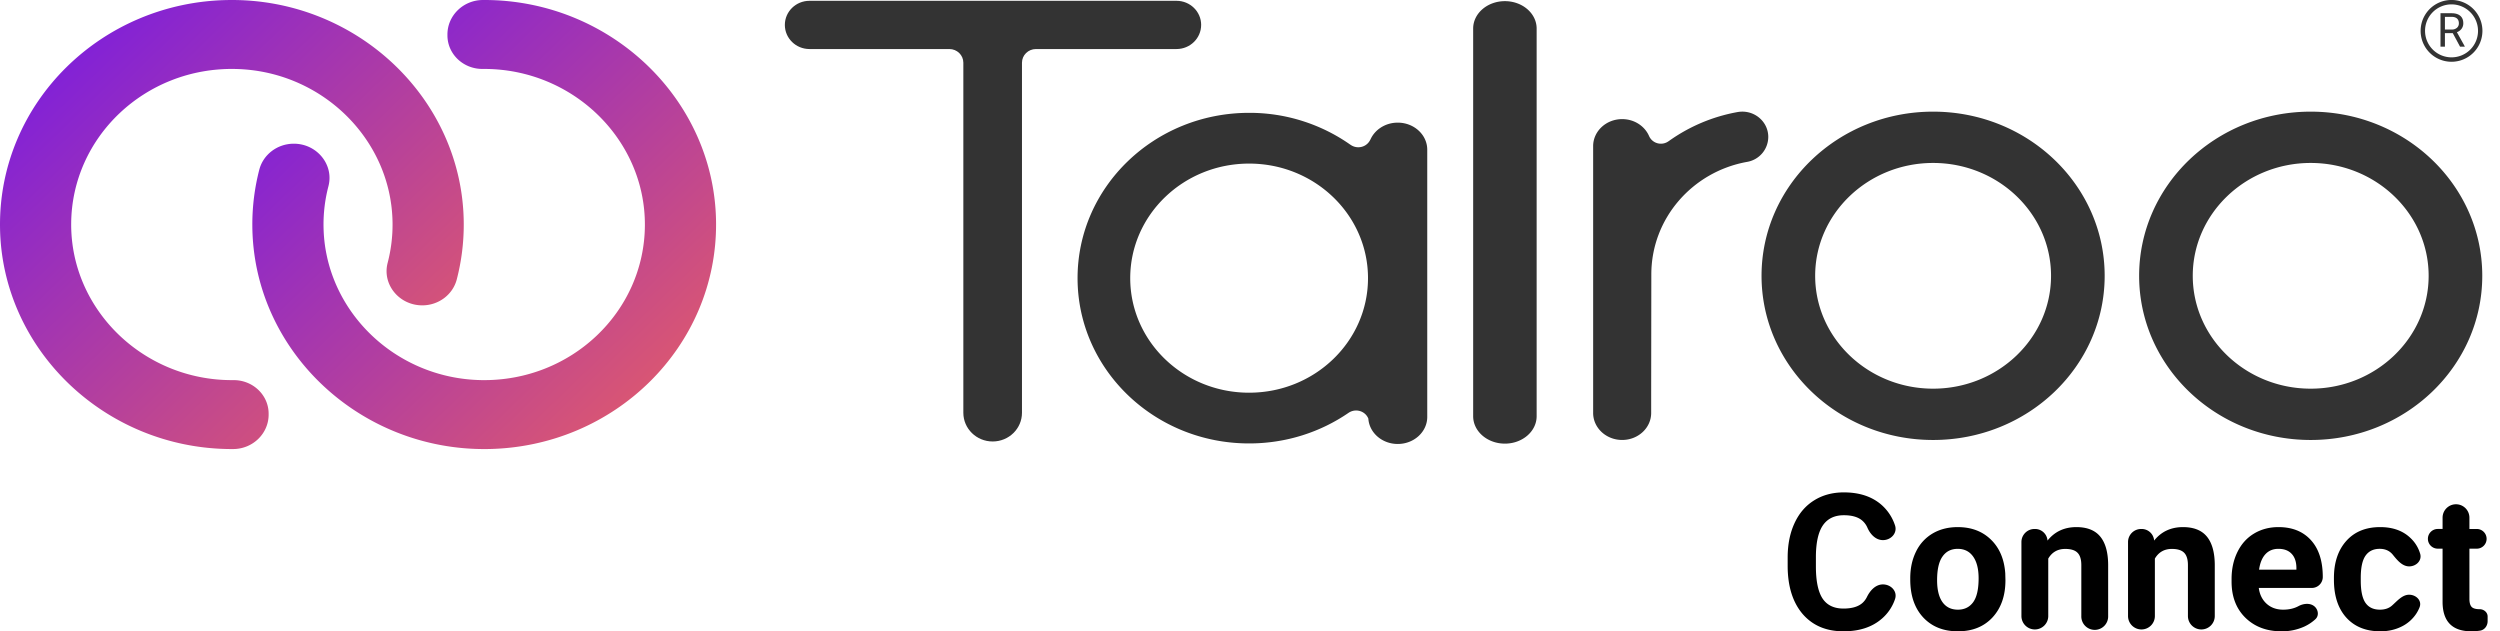 <svg width="198" height="50" fill="none" xmlns="http://www.w3.org/2000/svg"><path d="M95.132 1.974c0-1.055-.874-1.91-1.953-1.91H64.113c-1.079 0-1.953.855-1.953 1.91s.874 1.91 1.953 1.91H75.19c.611 0 1.107.484 1.107 1.082v27.728c0 1.254 1.04 2.271 2.322 2.271s2.322-1.017 2.322-2.271V4.966c0-.598.495-1.082 1.107-1.082h11.13c1.079 0 1.953-.855 1.953-1.91" fill="#333"/><path d="M98.93 31.102c-5.2 0-9.416-4.062-9.416-9.073 0-5.01 4.216-9.073 9.417-9.073 5.199 0 9.415 4.062 9.415 9.073 0 5.01-4.216 9.072-9.415 9.072zm11.771-21.389c-.986 0-1.828.562-2.17 1.356v-.016c-.157.358-.524.61-.953.61-.225 0-.444-.07-.625-.203l-.002.002a13.87 13.87 0 00-8.02-2.525c-7.505 0-13.588 5.862-13.588 13.092S91.426 35.12 98.931 35.12c2.944 0 5.669-.904 7.894-2.437h.001c.188-.122.411-.182.635-.17.423.023.772.286.912.645.078 1.119 1.089 2.004 2.329 2.004 1.29 0 2.336-.96 2.336-2.143V11.857c0-1.184-1.046-2.144-2.337-2.144zm8.487-9.622c-1.389 0-2.514.972-2.514 2.172v30.7c0 1.2 1.125 2.172 2.514 2.172 1.388 0 2.514-.973 2.514-2.172v-30.7c0-1.2-1.125-2.172-2.514-2.172zm20.859 10.757c0-1.257-1.167-2.2-2.432-1.973a13.456 13.456 0 00-5.456 2.306l-.001-.001a1.032 1.032 0 01-.615.201 1.021 1.021 0 01-.938-.608c-.341-.784-1.165-1.339-2.13-1.339-1.269 0-2.298.96-2.298 2.14v21.131c0 1.183 1.029 2.14 2.298 2.14 1.269 0 2.298-.957 2.298-2.14v-1.562l.012-9.412c0-4.445 3.274-8.143 7.593-8.911a2.013 2.013 0 001.669-1.972zm42.96-2.006c-7.504 0-13.588 5.82-13.588 13.002 0 7.18 6.084 13.002 13.588 13.002s13.588-5.821 13.588-13.002c0-7.181-6.084-13.002-13.588-13.002zm0 4.064c5.151 0 9.341 4.01 9.341 8.938 0 4.928-4.191 8.938-9.341 8.938-5.15 0-9.341-4.01-9.341-8.938 0-4.929 4.191-8.938 9.341-8.938zm-29.905-4.064c-7.505 0-13.588 5.82-13.588 13.002 0 7.18 6.083 13.002 13.588 13.002 7.504 0 13.587-5.821 13.587-13.002 0-7.181-6.083-13.002-13.587-13.002zm0 4.064c5.15 0 9.34 4.01 9.34 8.938 0 4.928-4.19 8.938-9.34 8.938-5.151 0-9.341-4.01-9.341-8.938 0-4.929 4.19-8.938 9.341-8.938z" fill="#333"/><path fill-rule="evenodd" clip-rule="evenodd" d="M38.459 0h-.22c-1.552.01-2.805 1.233-2.802 2.736v.067c.003 1.485 1.259 2.67 2.793 2.657h.119c7.026 0 12.77 5.597 12.726 12.401-.044 6.849-5.857 12.372-12.97 12.243-6.845-.124-12.412-5.563-12.482-12.192a11.975 11.975 0 01.389-3.163c.45-1.723-.935-3.386-2.77-3.368h-.002c-1.278.013-2.392.857-2.704 2.058a17.29 17.29 0 00-.551 4.41c.037 9.85 8.454 17.852 18.624 17.715 10.077-.136 18.192-8.13 18.103-17.94C56.625 7.952 48.447.057 38.46 0" fill="url(#paint0_linear)"/><path fill-rule="evenodd" clip-rule="evenodd" d="M18.483 30.106h-.119c-7.026 0-12.77-5.598-12.726-12.402.045-6.848 5.857-12.371 12.97-12.242 6.846.123 12.412 5.563 12.482 12.193a11.991 11.991 0 01-.388 3.162c-.45 1.723.934 3.386 2.77 3.367 1.28-.012 2.394-.856 2.705-2.057a17.29 17.29 0 00.552-4.41C36.692 7.867 28.274-.135 18.104.002 8.027.137-.088 8.132.001 17.942c.087 9.672 8.265 17.567 18.253 17.623h.22c1.552-.008 2.805-1.232 2.802-2.735v-.067c-.003-1.485-1.26-2.671-2.793-2.657" fill="url(#paint1_linear)"/><path fill-rule="evenodd" clip-rule="evenodd" d="M194.26 2.624h-.622v1.071h-.351V1.048h.877c.298 0 .527.068.688.204.161.135.241.333.241.592a.713.713 0 01-.134.431.796.796 0 01-.372.275l.622 1.123v.022h-.374l-.575-1.07zm-.622-.285h.537a.604.604 0 00.413-.135.453.453 0 00.154-.36c0-.163-.049-.289-.146-.376-.098-.087-.239-.132-.423-.133h-.535V2.34z" fill="#333"/><path d="M194.161 4.892a2.447 2.447 0 110-4.894 2.447 2.447 0 010 4.894zm0-.35a2.095 2.095 0 001.482-3.579 2.095 2.095 0 00-3.579 1.483 2.097 2.097 0 002.097 2.096z" fill="#333"/><path d="M149.13 46.286c.64 0 1.164.553.957 1.159a3.528 3.528 0 01-1.053 1.562c-.765.662-1.775.993-3.03.993-1.373 0-2.454-.461-3.244-1.383-.784-.927-1.177-2.197-1.177-3.81v-.654c0-1.03.182-1.937.545-2.722.363-.784.88-1.385 1.552-1.802.676-.422 1.461-.632 2.353-.632 1.236 0 2.231.33 2.987.992a3.69 3.69 0 011.063 1.616c.208.608-.311 1.172-.954 1.172-.568 0-.999-.457-1.227-.977a1.546 1.546 0 00-.361-.523c-.328-.314-.831-.471-1.508-.471-.735 0-1.287.265-1.655.794-.362.525-.549 1.341-.559 2.45v.809c0 1.157.175 2.003.523 2.537.353.535.907.802 1.662.802.682 0 1.189-.154 1.523-.463.136-.127.249-.281.338-.463.255-.517.688-.986 1.265-.986zM151.292 45.8c0-.79.152-1.493.456-2.11a3.346 3.346 0 011.31-1.435c.573-.338 1.238-.508 1.993-.508 1.074 0 1.949.329 2.626.986.681.657 1.061 1.55 1.14 2.677l.014.545c0 1.22-.34 2.201-1.022 2.942-.681.735-1.596 1.103-2.743 1.103-1.148 0-2.065-.368-2.751-1.103-.682-.736-1.023-1.736-1.023-3.001V45.8zm2.126.155c0 .755.142 1.333.427 1.735.284.398.691.596 1.221.596.514 0 .917-.196 1.206-.588.289-.397.434-1.03.434-1.898 0-.74-.145-1.314-.434-1.721-.289-.407-.696-.61-1.221-.61-.52 0-.922.203-1.206.61-.285.402-.427 1.027-.427 1.876zM161.175 41.895a.99.99 0 01.988.919c.569-.711 1.332-1.067 2.288-1.067.843 0 1.471.248 1.883.743.412.496.623 1.236.632 2.222v4.078a1.063 1.063 0 11-2.125 0v-4.027c0-.451-.098-.777-.295-.978-.196-.206-.522-.31-.978-.31-.598 0-1.047.256-1.346.766v4.549a1.062 1.062 0 11-2.125 0v-5.86c0-.572.464-1.035 1.036-1.035h.042zM169.619 41.895a.99.99 0 01.988.919c.569-.711 1.331-1.067 2.288-1.067.843 0 1.471.248 1.883.743.411.496.622 1.236.632 2.222v4.078a1.063 1.063 0 01-2.126 0v-4.027c0-.451-.098-.777-.294-.978-.196-.206-.522-.31-.978-.31-.598 0-1.047.256-1.346.766v4.549a1.063 1.063 0 01-2.126 0v-5.86c0-.572.464-1.035 1.037-1.035h.042zM180.691 50c-1.167 0-2.118-.358-2.854-1.074-.73-.716-1.096-1.67-1.096-2.861v-.206c0-.8.155-1.513.464-2.14.309-.633.745-1.118 1.309-1.457.569-.343 1.216-.515 1.942-.515 1.088 0 1.944.344 2.567 1.03.627.687.941 1.66.941 2.92 0 .48-.388.868-.868.868h-4.2c.069.52.275.937.618 1.25.348.314.787.471 1.317.471.459 0 .863-.093 1.209-.28.432-.233 1.012-.273 1.339.093.243.273.273.687.006.937a3.4 3.4 0 01-.884.589 4.289 4.289 0 01-1.81.375zm-.243-6.532c-.421 0-.765.143-1.029.427-.26.285-.427.691-.5 1.221h2.956v-.17c-.009-.47-.137-.833-.382-1.088-.245-.26-.593-.39-1.045-.39zM188.488 48.286c.392 0 .711-.108.956-.323.405-.357.816-.861 1.357-.861.559 0 1.034.471.83.992-.066.17-.151.334-.253.494a2.94 2.94 0 01-1.191 1.044c-.5.245-1.055.368-1.663.368-1.137 0-2.035-.36-2.692-1.081-.657-.726-.985-1.726-.985-3.001v-.14c0-1.226.326-2.204.978-2.935.652-.73 1.547-1.096 2.685-1.096.995 0 1.792.285 2.39.854.372.347.631.766.777 1.257.16.535-.313 1-.871 1-.545 0-.943-.487-1.285-.911-.024-.03-.05-.06-.077-.089-.245-.26-.569-.39-.971-.39-.495 0-.87.182-1.125.545-.25.358-.376.941-.376 1.75v.221c0 .819.126 1.407.376 1.765.25.358.63.537 1.14.537zM194.515 39.938c.587 0 1.063.476 1.063 1.063v.894h.581a.78.78 0 110 1.56h-.581v3.97c0 .295.056.506.169.633.113.128.329.191.648.191.326 0 .625.25.625.577v.37c0 .364-.237.694-.596.75a4.435 4.435 0 01-.691.054c-1.491 0-2.251-.753-2.281-2.258v-4.288h-.382a.78.78 0 110-1.56h.382v-.893c0-.587.476-1.063 1.063-1.063z" fill="#000"/><defs><linearGradient id="paint0_linear" x1="19.985" y1="0" x2="55.532" y2="36.709" gradientUnits="userSpaceOnUse"><stop stop-color="#7117EA"/><stop offset="1" stop-color="#EA6060"/></linearGradient><linearGradient id="paint1_linear" x1="0" y1="0" x2="35.547" y2="36.71" gradientUnits="userSpaceOnUse"><stop stop-color="#7117EA"/><stop offset="1" stop-color="#EA6060"/></linearGradient></defs></svg>